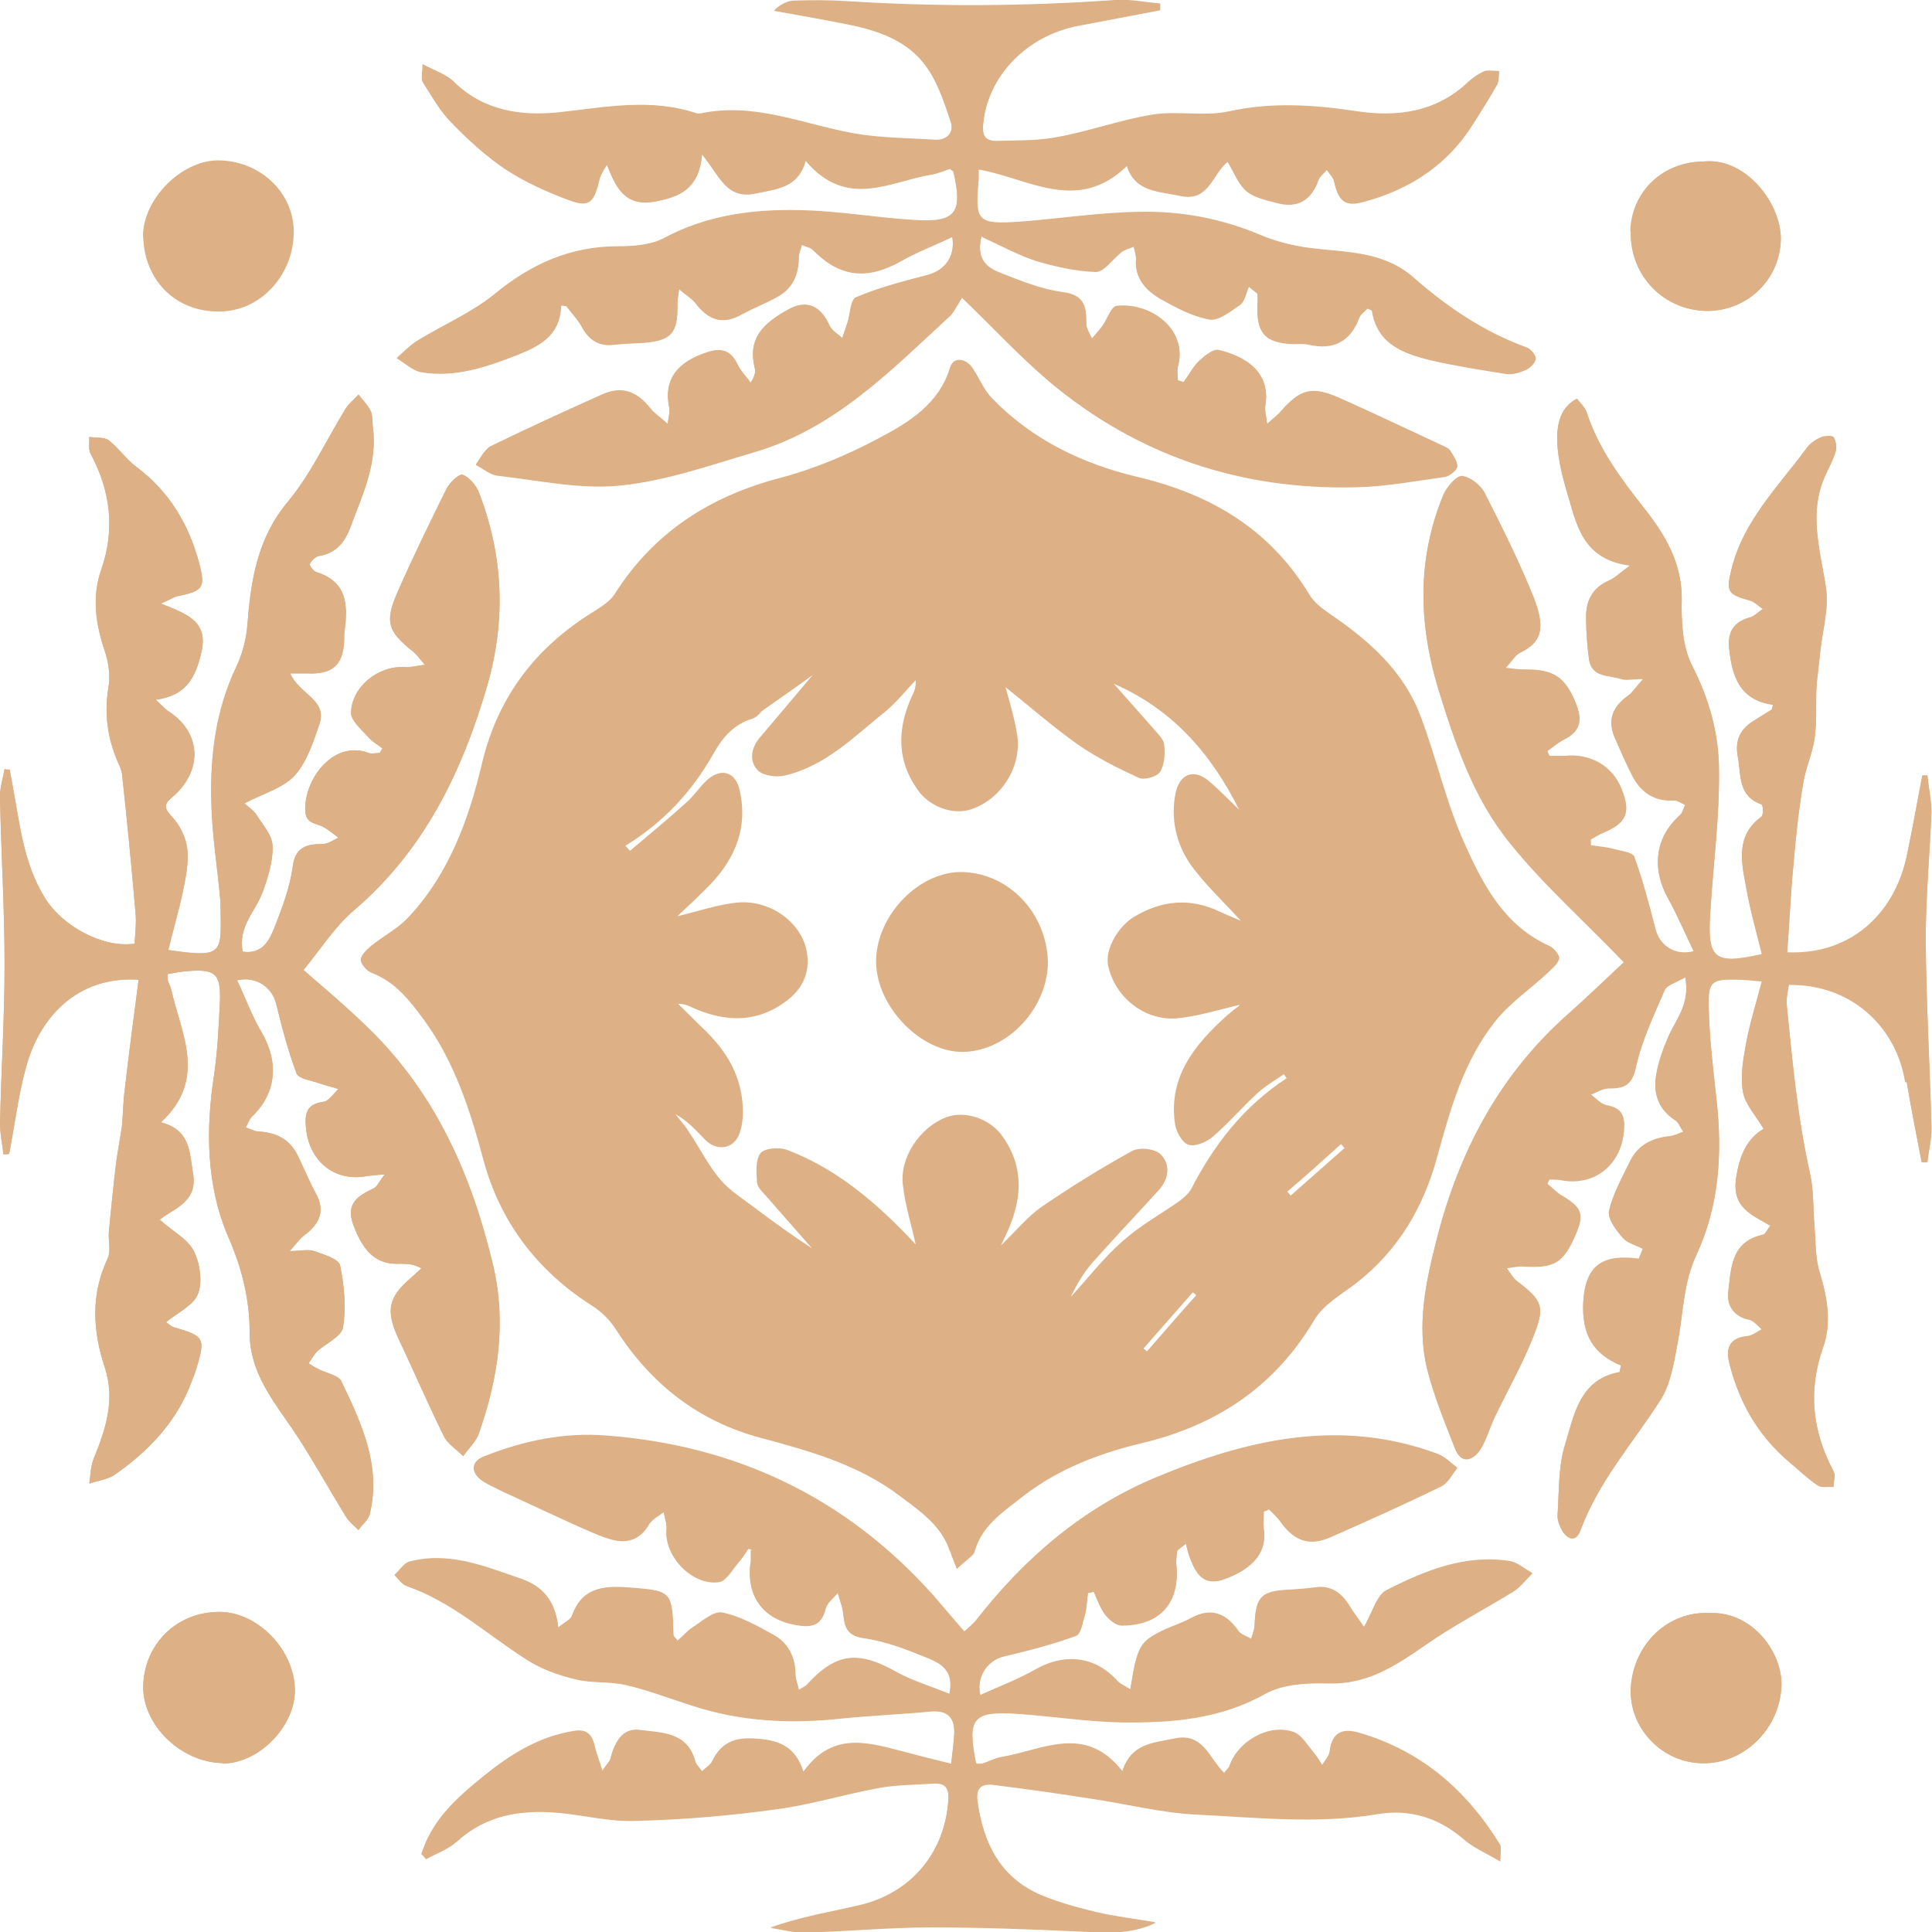 <svg xmlns="http://www.w3.org/2000/svg" width="38" height="38" viewBox="0 0 38 38" fill="none"><g clip-path="url(#clip0_344_3631)"><path d="M37.505 21.286C37.595 21.816 37.696 22.334 37.797 22.852H37.91C37.932 22.627 38 22.379 37.989 22.142C37.955 20.926 37.887 19.709 37.876 18.493C37.876 17.648 37.955 16.804 37.989 15.97C37.989 15.734 37.932 15.486 37.91 15.249C37.876 15.249 37.842 15.249 37.809 15.249C37.707 15.779 37.617 16.297 37.505 16.826C37.279 17.919 36.446 18.786 35.151 18.73C35.196 18.155 35.218 17.581 35.275 17.006C35.319 16.477 35.376 15.937 35.466 15.407C35.511 15.103 35.646 14.822 35.691 14.518C35.736 14.202 35.714 13.887 35.725 13.571C35.736 13.312 35.781 13.053 35.804 12.794C35.849 12.378 35.973 11.961 35.916 11.567C35.804 10.812 35.556 10.069 35.916 9.314C35.984 9.168 36.063 9.021 36.108 8.864C36.13 8.785 36.108 8.661 36.063 8.593C36.029 8.56 35.894 8.571 35.826 8.593C35.725 8.638 35.612 8.706 35.545 8.796C34.993 9.551 34.295 10.226 34.058 11.184C33.946 11.634 33.979 11.679 34.419 11.803C34.509 11.826 34.587 11.916 34.678 11.972C34.587 12.028 34.509 12.118 34.419 12.141C34.081 12.231 33.968 12.456 34.013 12.772C34.069 13.29 34.216 13.763 34.869 13.853C34.869 13.887 34.858 13.921 34.846 13.954C34.734 14.022 34.633 14.089 34.52 14.157C34.238 14.326 34.114 14.54 34.182 14.889C34.25 15.261 34.182 15.644 34.644 15.813C34.678 15.813 34.689 16.027 34.644 16.06C34.137 16.432 34.25 16.939 34.34 17.423C34.419 17.874 34.542 18.313 34.655 18.764C33.709 18.977 33.574 18.865 33.641 17.907C33.698 16.984 33.822 16.072 33.81 15.148C33.81 14.439 33.619 13.74 33.281 13.087C33.09 12.704 33.067 12.22 33.078 11.769C33.078 11.06 32.752 10.519 32.346 10.001C31.884 9.416 31.445 8.83 31.209 8.109C31.175 8.008 31.085 7.929 31.017 7.839C30.578 8.064 30.51 8.627 30.814 9.652C31.006 10.271 31.096 10.992 32.065 11.116C31.851 11.274 31.749 11.375 31.637 11.42C31.31 11.567 31.186 11.826 31.197 12.164C31.197 12.434 31.22 12.704 31.254 12.963C31.31 13.324 31.648 13.267 31.884 13.346C31.986 13.38 32.098 13.346 32.324 13.346C32.177 13.504 32.121 13.605 32.031 13.673C31.715 13.898 31.603 14.157 31.772 14.529C31.884 14.777 31.986 15.024 32.11 15.261C32.279 15.576 32.538 15.756 32.921 15.734C32.999 15.734 33.067 15.79 33.146 15.824C33.112 15.892 33.09 15.993 33.033 16.038C32.549 16.477 32.481 17.085 32.819 17.682C32.999 18.009 33.146 18.358 33.315 18.707C32.932 18.808 32.639 18.583 32.56 18.268C32.436 17.784 32.312 17.311 32.144 16.849C32.11 16.759 31.873 16.736 31.715 16.691C31.58 16.657 31.434 16.646 31.288 16.624C31.288 16.578 31.288 16.545 31.288 16.5C31.378 16.455 31.456 16.398 31.547 16.364C31.997 16.173 32.076 15.97 31.896 15.52C31.715 15.058 31.276 14.81 30.769 14.867C30.679 14.867 30.578 14.867 30.477 14.867C30.465 14.833 30.443 14.799 30.432 14.765C30.544 14.686 30.645 14.596 30.758 14.54C31.051 14.394 31.13 14.202 31.017 13.887C30.803 13.324 30.578 13.155 29.959 13.166C29.868 13.166 29.79 13.155 29.609 13.132C29.744 12.997 29.801 12.873 29.902 12.828C30.353 12.614 30.387 12.31 30.161 11.736C29.88 11.037 29.542 10.362 29.204 9.697C29.125 9.539 28.922 9.382 28.753 9.359C28.641 9.359 28.461 9.573 28.393 9.72C27.875 10.97 27.898 12.22 28.28 13.515C28.618 14.608 28.979 15.7 29.711 16.59C30.375 17.412 31.175 18.122 31.941 18.921C31.603 19.236 31.22 19.608 30.826 19.957C29.485 21.151 28.697 22.649 28.258 24.372C28.044 25.206 27.864 26.05 28.066 26.906C28.202 27.447 28.416 27.965 28.618 28.483C28.742 28.798 28.967 28.72 29.114 28.506C29.238 28.314 29.294 28.089 29.395 27.875C29.643 27.357 29.925 26.861 30.139 26.332C30.398 25.69 30.353 25.589 29.823 25.183C29.767 25.138 29.722 25.059 29.632 24.935C29.79 24.913 29.88 24.89 29.981 24.902C30.567 24.935 30.747 24.834 30.983 24.293C31.164 23.877 31.119 23.753 30.724 23.516C30.623 23.46 30.533 23.359 30.432 23.28L30.477 23.19C30.567 23.19 30.668 23.19 30.758 23.212C31.4 23.302 31.896 22.874 31.941 22.221C31.963 21.939 31.896 21.793 31.603 21.737C31.49 21.714 31.389 21.602 31.288 21.523C31.4 21.478 31.524 21.399 31.637 21.399C31.93 21.399 32.098 21.354 32.177 20.982C32.29 20.464 32.526 19.969 32.74 19.473C32.785 19.36 32.977 19.315 33.146 19.214C33.247 19.732 32.977 20.025 32.819 20.374C32.718 20.61 32.628 20.847 32.583 21.095C32.504 21.478 32.605 21.804 32.954 22.03C33.022 22.075 33.056 22.187 33.112 22.255C33.022 22.289 32.932 22.334 32.842 22.345C32.504 22.379 32.222 22.514 32.065 22.829C31.907 23.156 31.727 23.471 31.648 23.809C31.614 23.967 31.794 24.192 31.918 24.338C32.008 24.44 32.177 24.485 32.312 24.552C32.29 24.62 32.256 24.688 32.234 24.755C31.547 24.665 31.186 24.857 31.141 25.6C31.107 26.253 31.344 26.625 31.884 26.85C31.862 26.929 31.862 26.974 31.851 26.985C31.062 27.132 30.961 27.83 30.781 28.416C30.645 28.855 30.668 29.339 30.634 29.812C30.634 29.902 30.679 30.015 30.724 30.094C30.837 30.285 31.006 30.319 31.085 30.094C31.445 29.125 32.121 28.37 32.662 27.526C32.876 27.188 32.932 26.737 33.011 26.332C33.112 25.769 33.112 25.217 33.371 24.665C33.81 23.719 33.878 22.694 33.765 21.658C33.698 21.038 33.619 20.408 33.608 19.788C33.596 19.293 33.664 19.248 34.171 19.259C34.328 19.259 34.475 19.282 34.655 19.293C34.542 19.721 34.419 20.115 34.34 20.532C34.283 20.847 34.227 21.174 34.283 21.478C34.328 21.714 34.531 21.928 34.689 22.199C34.362 22.39 34.216 22.717 34.148 23.156C34.058 23.741 34.441 23.877 34.824 24.102C34.756 24.181 34.723 24.271 34.678 24.282C34.036 24.417 34.047 24.958 33.99 25.431C33.968 25.679 34.114 25.893 34.407 25.949C34.497 25.971 34.576 26.073 34.655 26.14C34.565 26.186 34.475 26.264 34.373 26.276C34.036 26.309 33.934 26.49 34.013 26.805C34.205 27.571 34.576 28.224 35.184 28.742C35.376 28.9 35.545 29.069 35.748 29.204C35.826 29.26 35.95 29.226 36.063 29.238C36.063 29.136 36.108 29.012 36.063 28.934C35.646 28.145 35.556 27.346 35.86 26.49C36.029 26.017 35.939 25.51 35.793 25.026C35.703 24.744 35.714 24.44 35.691 24.136C35.657 23.787 35.68 23.426 35.601 23.077C35.353 21.973 35.252 20.847 35.139 19.721C35.139 19.608 35.162 19.495 35.184 19.36C36.378 19.36 37.291 20.16 37.471 21.286H37.505ZM5.992 24.293C6.285 24.068 6.408 23.82 6.206 23.46C6.071 23.212 5.969 22.953 5.845 22.705C5.688 22.401 5.429 22.277 5.091 22.255C5.001 22.255 4.922 22.199 4.832 22.176C4.877 22.108 4.899 22.018 4.956 21.962C5.429 21.512 5.496 20.903 5.147 20.306C4.956 19.991 4.832 19.631 4.663 19.282C5.046 19.191 5.35 19.428 5.429 19.732C5.541 20.194 5.665 20.667 5.834 21.117C5.879 21.219 6.127 21.253 6.285 21.309C6.408 21.354 6.532 21.376 6.656 21.421C6.566 21.5 6.476 21.647 6.375 21.669C5.98 21.714 5.992 21.962 6.026 22.255C6.116 22.874 6.611 23.246 7.208 23.133C7.287 23.122 7.377 23.111 7.568 23.1C7.456 23.235 7.422 23.336 7.355 23.37C7.05 23.516 6.791 23.663 6.949 24.091C7.152 24.631 7.4 24.879 7.873 24.857C7.996 24.857 8.132 24.857 8.289 24.947C8.21 25.014 8.132 25.093 8.053 25.161C7.636 25.521 7.591 25.791 7.828 26.309C8.132 26.951 8.413 27.605 8.729 28.247C8.807 28.404 8.976 28.506 9.111 28.641C9.213 28.494 9.359 28.359 9.416 28.201C9.798 27.12 9.967 26.017 9.697 24.879C9.28 23.122 8.571 21.512 7.253 20.228C6.803 19.788 6.33 19.394 5.969 19.079C6.296 18.685 6.577 18.234 6.96 17.907C8.346 16.725 9.089 15.182 9.585 13.481C9.956 12.186 9.9 10.925 9.416 9.675C9.359 9.539 9.224 9.382 9.1 9.337C9.033 9.314 8.852 9.483 8.785 9.607C8.447 10.294 8.109 10.981 7.805 11.679C7.568 12.231 7.636 12.423 8.098 12.794C8.177 12.851 8.233 12.929 8.357 13.076C8.165 13.098 8.064 13.132 7.963 13.121C7.445 13.087 6.915 13.504 6.904 14.022C6.904 14.168 7.095 14.337 7.219 14.472C7.298 14.574 7.422 14.641 7.523 14.72C7.501 14.754 7.49 14.777 7.467 14.81C7.4 14.81 7.309 14.833 7.253 14.81C6.566 14.551 5.992 15.306 6.003 15.925C6.003 16.218 6.228 16.184 6.375 16.274C6.476 16.331 6.566 16.41 6.656 16.477C6.555 16.522 6.454 16.601 6.341 16.601C6.014 16.601 5.8 16.669 5.755 17.063C5.699 17.457 5.552 17.851 5.406 18.223C5.305 18.482 5.17 18.775 4.775 18.718C4.674 18.223 5.034 17.919 5.17 17.536C5.271 17.254 5.372 16.939 5.361 16.646C5.361 16.432 5.17 16.229 5.046 16.027C4.978 15.925 4.877 15.869 4.809 15.801C5.17 15.61 5.552 15.509 5.789 15.261C6.037 14.991 6.161 14.596 6.285 14.236C6.442 13.763 5.879 13.65 5.71 13.245C5.868 13.245 5.958 13.245 6.048 13.245C6.532 13.267 6.746 13.087 6.769 12.614C6.769 12.535 6.769 12.456 6.78 12.389C6.848 11.882 6.814 11.431 6.217 11.251C6.161 11.229 6.082 11.116 6.093 11.094C6.127 11.026 6.206 10.947 6.273 10.936C6.622 10.88 6.791 10.654 6.904 10.339C7.141 9.708 7.433 9.089 7.332 8.379C7.321 8.278 7.332 8.165 7.287 8.075C7.231 7.963 7.129 7.861 7.05 7.76C6.972 7.85 6.87 7.929 6.803 8.03C6.42 8.65 6.116 9.325 5.654 9.877C5.057 10.598 4.933 11.42 4.865 12.299C4.843 12.58 4.764 12.873 4.64 13.132C4.246 13.966 4.133 14.855 4.156 15.756C4.167 16.421 4.28 17.074 4.336 17.739C4.336 17.75 4.336 17.761 4.336 17.772C4.347 18.741 4.437 18.854 3.311 18.685C3.401 18.302 3.514 17.93 3.593 17.558C3.649 17.277 3.717 16.973 3.683 16.691C3.66 16.477 3.536 16.229 3.39 16.072C3.232 15.903 3.21 15.824 3.39 15.678C3.998 15.159 3.964 14.405 3.311 13.988C3.255 13.954 3.199 13.887 3.063 13.763C3.672 13.684 3.852 13.312 3.964 12.817C4.1 12.209 3.66 12.073 3.165 11.871C3.356 11.792 3.424 11.736 3.503 11.724C3.998 11.623 4.043 11.555 3.919 11.082C3.717 10.316 3.334 9.675 2.692 9.19C2.489 9.044 2.343 8.819 2.14 8.661C2.05 8.593 1.892 8.616 1.757 8.593C1.757 8.717 1.734 8.852 1.791 8.942C2.174 9.663 2.264 10.418 1.994 11.195C1.802 11.736 1.881 12.276 2.061 12.806C2.14 13.031 2.174 13.312 2.129 13.549C2.05 14.044 2.117 14.518 2.309 14.968C2.343 15.047 2.388 15.137 2.399 15.216C2.5 16.139 2.59 17.074 2.669 17.998C2.681 18.189 2.658 18.381 2.647 18.561C2.016 18.651 1.228 18.212 0.89 17.671C0.439 16.95 0.383 16.128 0.225 15.328C0.214 15.261 0.203 15.204 0.191 15.137C0.158 15.137 0.124 15.137 0.09 15.126C0.056 15.317 -0.011 15.52 3.05535e-05 15.711C0.023 16.793 0.09 17.885 0.09 18.966C0.09 20.014 0.023 21.061 3.05535e-05 22.097C3.05535e-05 22.3 0.045 22.503 0.068 22.705C0.101 22.705 0.146 22.705 0.18 22.694C0.293 22.12 0.36 21.534 0.518 20.971C0.777 20.025 1.509 19.191 2.726 19.27C2.635 19.991 2.534 20.712 2.455 21.421C2.421 21.658 2.421 21.906 2.399 22.142C2.365 22.379 2.32 22.615 2.286 22.852C2.23 23.314 2.185 23.775 2.14 24.237C2.129 24.406 2.185 24.609 2.117 24.755C1.78 25.465 1.825 26.186 2.061 26.895C2.275 27.548 2.072 28.123 1.836 28.708C1.78 28.855 1.78 29.024 1.757 29.181C1.915 29.125 2.095 29.102 2.23 29.024C2.917 28.551 3.48 27.965 3.773 27.165C3.807 27.087 3.841 26.996 3.863 26.918C4.043 26.321 4.021 26.276 3.424 26.107C3.368 26.095 3.322 26.039 3.266 26.005C3.503 25.814 3.818 25.667 3.897 25.442C3.987 25.206 3.931 24.834 3.807 24.598C3.683 24.361 3.39 24.215 3.142 23.989C3.424 23.764 3.897 23.64 3.796 23.077C3.728 22.649 3.739 22.221 3.165 22.075C4.088 21.219 3.559 20.329 3.368 19.462C3.356 19.405 3.322 19.349 3.3 19.282C3.3 19.259 3.3 19.236 3.3 19.158C3.424 19.135 3.559 19.113 3.683 19.101C4.235 19.056 4.347 19.146 4.325 19.709C4.302 20.183 4.28 20.656 4.212 21.129C4.043 22.221 4.055 23.325 4.494 24.338C4.764 24.958 4.911 25.566 4.911 26.219C4.911 26.996 5.372 27.548 5.778 28.145C6.138 28.686 6.454 29.26 6.791 29.812C6.859 29.925 6.96 30.003 7.05 30.094C7.129 29.981 7.253 29.891 7.276 29.767C7.501 28.821 7.107 27.988 6.713 27.165C6.656 27.053 6.431 27.008 6.285 26.94C6.217 26.906 6.138 26.861 6.071 26.816C6.127 26.737 6.172 26.647 6.24 26.58C6.408 26.422 6.724 26.287 6.746 26.107C6.814 25.712 6.769 25.285 6.69 24.89C6.667 24.766 6.375 24.676 6.183 24.609C6.059 24.564 5.902 24.609 5.643 24.609C5.8 24.429 5.879 24.316 5.98 24.237L5.992 24.293ZM20.385 5.124C20.768 5.237 21.162 5.327 21.557 5.338C21.714 5.338 21.883 5.091 22.052 4.956C22.12 4.899 22.221 4.877 22.3 4.843C22.311 4.922 22.345 5.001 22.345 5.079C22.311 5.474 22.548 5.71 22.841 5.879C23.145 6.048 23.46 6.217 23.787 6.273C23.967 6.307 24.203 6.116 24.384 5.992C24.485 5.924 24.507 5.755 24.564 5.631C24.62 5.676 24.676 5.721 24.733 5.766C24.733 5.834 24.744 5.902 24.733 5.98C24.71 6.544 24.879 6.735 25.431 6.758C25.532 6.758 25.645 6.746 25.735 6.769C26.231 6.881 26.557 6.712 26.737 6.239C26.76 6.172 26.85 6.116 26.895 6.059C26.94 6.082 26.985 6.093 26.985 6.104C27.087 6.758 27.593 6.938 28.123 7.073C28.618 7.186 29.114 7.264 29.609 7.343C29.744 7.366 29.891 7.321 30.015 7.264C30.094 7.231 30.195 7.129 30.206 7.05C30.206 6.983 30.116 6.87 30.037 6.836C29.193 6.532 28.461 6.037 27.796 5.451C27.199 4.933 26.478 4.967 25.769 4.877C25.42 4.832 25.071 4.742 24.755 4.606C24.001 4.291 23.201 4.145 22.39 4.167C21.613 4.178 20.836 4.302 20.059 4.359C19.225 4.415 19.169 4.359 19.248 3.525C19.248 3.469 19.248 3.401 19.248 3.322C20.228 3.491 21.185 4.201 22.165 3.255C22.323 3.762 22.773 3.75 23.201 3.841C23.787 3.976 23.843 3.401 24.147 3.176C24.282 3.401 24.361 3.627 24.53 3.762C24.688 3.886 24.924 3.931 25.127 3.987C25.521 4.088 25.791 3.931 25.927 3.548C25.949 3.469 26.039 3.401 26.096 3.334C26.152 3.413 26.231 3.491 26.242 3.57C26.332 3.964 26.467 4.066 26.85 3.953C27.751 3.705 28.483 3.221 28.979 2.421C29.136 2.174 29.294 1.926 29.441 1.667C29.485 1.588 29.474 1.487 29.485 1.397C29.395 1.397 29.283 1.374 29.204 1.397C29.091 1.442 28.979 1.52 28.889 1.599C28.258 2.207 27.481 2.309 26.67 2.185C25.836 2.061 25.026 2.005 24.192 2.185C23.708 2.298 23.167 2.174 22.672 2.253C22.041 2.354 21.433 2.579 20.813 2.692C20.419 2.771 20.002 2.759 19.597 2.771C19.36 2.771 19.315 2.647 19.338 2.421C19.428 1.487 20.194 0.687 21.219 0.496C21.748 0.394 22.289 0.293 22.818 0.191V0.068C22.525 0.045 22.221 -0.023 21.928 -1.35786e-05C20.171 0.124 18.426 0.135 16.669 0.023C16.32 -1.35791e-05 15.982 -1.35781e-05 15.633 0.011C15.497 0.011 15.351 0.079 15.227 0.203C15.734 0.293 16.241 0.383 16.747 0.484C17.322 0.608 17.874 0.811 18.223 1.306C18.448 1.622 18.572 2.005 18.696 2.376C18.775 2.59 18.64 2.759 18.392 2.748C17.863 2.714 17.322 2.714 16.804 2.624C15.802 2.444 14.833 2.005 13.785 2.23C13.763 2.23 13.729 2.23 13.707 2.23C12.806 1.926 11.916 2.106 11.004 2.207C10.26 2.286 9.517 2.185 8.931 1.611C8.785 1.464 8.571 1.397 8.312 1.261C8.312 1.43 8.278 1.543 8.312 1.599C8.492 1.881 8.65 2.174 8.886 2.41C9.213 2.748 9.562 3.063 9.945 3.322C10.328 3.57 10.745 3.762 11.172 3.919C11.578 4.077 11.679 3.987 11.781 3.559C11.803 3.458 11.848 3.368 11.938 3.232C12.119 3.705 12.31 4.066 12.896 3.953C13.369 3.863 13.752 3.705 13.808 3.03C14.157 3.446 14.281 3.919 14.867 3.795C15.295 3.705 15.7 3.683 15.847 3.154C16.657 4.111 17.502 3.559 18.324 3.424C18.459 3.401 18.583 3.345 18.685 3.311C18.73 3.356 18.752 3.356 18.752 3.368C18.944 4.19 18.797 4.381 17.975 4.325C17.221 4.28 16.477 4.145 15.723 4.133C14.799 4.111 13.887 4.235 13.053 4.685C12.794 4.82 12.457 4.843 12.164 4.843C11.218 4.843 10.441 5.192 9.72 5.789C9.258 6.161 8.695 6.397 8.188 6.712C8.053 6.803 7.929 6.926 7.805 7.039C7.963 7.129 8.109 7.276 8.278 7.309C8.931 7.422 9.539 7.219 10.148 6.983C10.598 6.803 11.015 6.611 11.037 6.003C11.071 6.003 11.105 6.003 11.139 6.014C11.24 6.149 11.364 6.273 11.443 6.42C11.589 6.69 11.792 6.814 12.107 6.769C12.287 6.746 12.468 6.746 12.648 6.735C13.211 6.69 13.335 6.544 13.324 5.969C13.324 5.902 13.335 5.834 13.357 5.676C13.493 5.8 13.605 5.857 13.673 5.947C13.921 6.273 14.202 6.397 14.596 6.172C14.822 6.048 15.058 5.958 15.283 5.834C15.599 5.665 15.711 5.384 15.711 5.046C15.711 4.967 15.756 4.888 15.768 4.809C15.847 4.843 15.937 4.854 15.993 4.91C16.511 5.44 17.052 5.507 17.727 5.124C18.043 4.944 18.381 4.82 18.73 4.651C18.797 5.057 18.572 5.316 18.245 5.406C17.772 5.53 17.288 5.654 16.838 5.845C16.725 5.89 16.725 6.172 16.669 6.341C16.635 6.442 16.601 6.544 16.567 6.645C16.477 6.566 16.365 6.498 16.32 6.408C16.151 6.025 15.88 5.879 15.509 6.082C14.979 6.375 14.709 6.667 14.844 7.231C14.867 7.309 14.844 7.4 14.765 7.523C14.675 7.4 14.563 7.287 14.506 7.163C14.371 6.881 14.18 6.836 13.909 6.926C13.324 7.118 13.042 7.456 13.166 8.03C13.177 8.098 13.155 8.165 13.132 8.334C12.986 8.199 12.873 8.132 12.794 8.03C12.524 7.692 12.231 7.58 11.837 7.76C11.105 8.087 10.373 8.424 9.652 8.774C9.528 8.841 9.449 9.01 9.359 9.134C9.506 9.213 9.652 9.337 9.798 9.348C10.598 9.438 11.409 9.618 12.197 9.539C13.098 9.449 13.988 9.134 14.867 8.875C16.421 8.413 17.525 7.276 18.662 6.228C18.73 6.172 18.775 6.093 18.82 6.014C18.865 5.947 18.899 5.879 18.921 5.845C19.529 6.431 20.059 7.005 20.644 7.501C22.379 8.954 24.406 9.63 26.67 9.573C27.256 9.562 27.841 9.449 28.416 9.37C28.506 9.359 28.652 9.247 28.663 9.168C28.663 9.066 28.584 8.954 28.517 8.852C28.483 8.807 28.416 8.785 28.348 8.751C27.695 8.447 27.03 8.132 26.377 7.839C25.803 7.58 25.577 7.647 25.183 8.098C25.127 8.165 25.059 8.21 24.924 8.334C24.902 8.154 24.868 8.053 24.89 7.951C24.992 7.276 24.44 6.994 23.967 6.881C23.854 6.859 23.685 7.005 23.573 7.107C23.46 7.219 23.381 7.377 23.28 7.512C23.246 7.501 23.212 7.49 23.167 7.478C23.167 7.388 23.145 7.287 23.167 7.208C23.37 6.487 22.649 5.947 21.973 6.014C21.861 6.014 21.782 6.262 21.692 6.397C21.624 6.487 21.545 6.577 21.478 6.656C21.433 6.555 21.354 6.442 21.365 6.341C21.365 6.014 21.32 5.8 20.903 5.744C20.475 5.688 20.07 5.519 19.665 5.361C19.417 5.26 19.192 5.102 19.304 4.64C19.676 4.809 20.002 4.989 20.352 5.102L20.385 5.124ZM14.765 30.713C14.664 31.411 15.036 31.873 15.723 31.963C16.027 32.008 16.173 31.907 16.241 31.625C16.274 31.513 16.398 31.423 16.477 31.321C16.511 31.445 16.556 31.558 16.579 31.682C16.612 31.941 16.612 32.155 16.984 32.211C17.412 32.267 17.84 32.436 18.257 32.605C18.493 32.707 18.775 32.842 18.673 33.315C18.291 33.157 17.941 33.056 17.637 32.887C16.883 32.459 16.443 32.504 15.869 33.135C15.847 33.157 15.813 33.18 15.711 33.236C15.689 33.112 15.644 33.022 15.644 32.921C15.644 32.583 15.497 32.312 15.216 32.155C14.889 31.974 14.551 31.783 14.202 31.715C14.033 31.682 13.797 31.896 13.605 32.02C13.504 32.087 13.425 32.188 13.324 32.267C13.267 32.188 13.245 32.177 13.245 32.155C13.222 31.276 13.211 31.288 12.333 31.22C11.837 31.186 11.443 31.242 11.251 31.772C11.229 31.851 11.116 31.896 10.981 32.008C10.925 31.49 10.677 31.197 10.249 31.051C9.528 30.803 8.83 30.51 8.053 30.713C7.94 30.747 7.861 30.882 7.76 30.972C7.839 31.051 7.906 31.152 7.996 31.186C8.886 31.49 9.573 32.132 10.35 32.628C10.643 32.819 10.992 32.943 11.33 33.022C11.646 33.101 11.995 33.056 12.321 33.135C12.761 33.236 13.188 33.405 13.617 33.54C14.585 33.855 15.576 33.9 16.579 33.788C17.153 33.731 17.727 33.709 18.302 33.653C18.696 33.619 18.797 33.833 18.764 34.171C18.752 34.328 18.73 34.497 18.707 34.689C18.335 34.599 17.986 34.509 17.648 34.419C16.995 34.249 16.342 34.092 15.802 34.846C15.633 34.306 15.261 34.216 14.822 34.193C14.439 34.171 14.18 34.283 14.011 34.633C13.977 34.711 13.876 34.768 13.808 34.835C13.763 34.768 13.695 34.711 13.673 34.633C13.515 34.058 13.008 34.081 12.58 34.024C12.231 33.979 12.085 34.283 12.006 34.587C11.995 34.644 11.938 34.689 11.848 34.824C11.781 34.61 11.724 34.464 11.691 34.317C11.634 34.092 11.522 34.002 11.274 34.047C10.587 34.159 10.035 34.509 9.506 34.937C9.089 35.274 8.672 35.635 8.424 36.13C8.368 36.232 8.334 36.344 8.289 36.457C8.323 36.491 8.357 36.525 8.379 36.558C8.582 36.446 8.807 36.367 8.976 36.221C9.551 35.691 10.238 35.578 10.981 35.646C11.488 35.691 12.006 35.826 12.513 35.804C13.425 35.781 14.349 35.702 15.25 35.578C15.948 35.488 16.624 35.274 17.322 35.151C17.66 35.094 18.009 35.094 18.347 35.072C18.617 35.049 18.673 35.184 18.651 35.432C18.572 36.446 17.919 37.234 16.905 37.471C16.331 37.606 15.756 37.696 15.159 37.91C15.396 37.944 15.621 38.011 15.858 38C16.68 37.977 17.491 37.899 18.313 37.899C19.27 37.899 20.228 37.932 21.185 37.977C21.703 38 22.221 38.056 22.728 37.809C22.334 37.741 21.94 37.696 21.557 37.606C21.185 37.516 20.813 37.414 20.464 37.268C19.665 36.919 19.338 36.243 19.225 35.421C19.192 35.184 19.282 35.072 19.518 35.094C20.16 35.173 20.802 35.263 21.444 35.364C22.142 35.466 22.829 35.646 23.528 35.68C24.721 35.736 25.915 35.871 27.109 35.669C27.717 35.567 28.292 35.736 28.787 36.164C28.979 36.333 29.227 36.434 29.508 36.603C29.508 36.434 29.531 36.344 29.508 36.288C28.855 35.218 27.965 34.441 26.737 34.081C26.388 33.979 26.197 34.081 26.152 34.452C26.14 34.542 26.05 34.633 26.005 34.711C25.949 34.621 25.893 34.531 25.825 34.452C25.712 34.317 25.6 34.126 25.453 34.069C24.969 33.889 24.35 34.238 24.181 34.734C24.17 34.768 24.136 34.79 24.079 34.869C23.787 34.599 23.674 34.069 23.1 34.193C22.683 34.283 22.255 34.283 22.075 34.835C21.343 33.9 20.509 34.419 19.71 34.554C19.574 34.576 19.451 34.644 19.315 34.689C19.282 34.689 19.236 34.689 19.214 34.689C19.203 34.678 19.192 34.666 19.192 34.655C19.023 33.788 19.135 33.641 20.002 33.698C20.689 33.743 21.376 33.855 22.064 33.867C23.032 33.878 23.989 33.81 24.89 33.303C25.239 33.112 25.712 33.09 26.129 33.101C26.884 33.123 27.436 32.763 28.021 32.357C28.584 31.963 29.193 31.648 29.778 31.288C29.913 31.197 30.015 31.062 30.139 30.938C29.992 30.86 29.846 30.724 29.688 30.702C28.81 30.567 28.021 30.893 27.267 31.276C27.075 31.378 26.997 31.704 26.828 31.997C26.715 31.828 26.613 31.704 26.535 31.569C26.377 31.321 26.174 31.175 25.87 31.22C25.701 31.242 25.544 31.254 25.375 31.265C24.8 31.288 24.699 31.4 24.676 31.963C24.676 32.053 24.631 32.143 24.609 32.233C24.519 32.177 24.395 32.143 24.35 32.065C24.113 31.727 23.82 31.614 23.438 31.817C23.257 31.918 23.066 31.974 22.874 32.065C22.413 32.29 22.367 32.38 22.232 33.225C22.142 33.168 22.041 33.123 21.985 33.067C21.545 32.571 20.937 32.504 20.352 32.842C20.014 33.033 19.653 33.168 19.282 33.337C19.192 32.966 19.439 32.639 19.743 32.571C20.216 32.459 20.701 32.335 21.162 32.166C21.264 32.132 21.298 31.884 21.343 31.738C21.376 31.603 21.376 31.468 21.399 31.321C21.433 31.321 21.478 31.31 21.512 31.299C21.579 31.445 21.636 31.614 21.737 31.749C21.816 31.851 21.951 31.963 22.064 31.963C22.829 31.963 23.224 31.502 23.133 30.736C23.133 30.657 23.145 30.567 23.156 30.488C23.212 30.443 23.268 30.398 23.325 30.353C23.347 30.443 23.37 30.544 23.404 30.634C23.528 30.961 23.685 31.209 24.113 31.04C24.654 30.837 24.924 30.51 24.857 30.071C24.845 29.959 24.857 29.846 24.857 29.722C24.89 29.711 24.924 29.7 24.958 29.677C25.037 29.756 25.127 29.835 25.195 29.936C25.465 30.308 25.769 30.409 26.186 30.218C26.906 29.902 27.627 29.576 28.348 29.226C28.483 29.159 28.562 28.99 28.663 28.866C28.539 28.776 28.427 28.652 28.28 28.596C26.377 27.886 24.552 28.303 22.762 29.046C21.298 29.654 20.149 30.645 19.192 31.873C19.135 31.941 19.068 31.997 18.966 32.087C18.752 31.839 18.549 31.603 18.347 31.366C16.635 29.452 14.473 28.427 11.927 28.235C11.105 28.168 10.294 28.337 9.528 28.641C9.292 28.731 9.247 28.911 9.438 29.08C9.562 29.181 9.72 29.238 9.866 29.317C10.35 29.542 10.835 29.767 11.33 29.992C11.567 30.094 11.792 30.206 12.04 30.274C12.333 30.353 12.592 30.274 12.761 29.981C12.817 29.88 12.952 29.812 13.053 29.733C13.076 29.846 13.121 29.97 13.11 30.082C13.065 30.612 13.628 31.186 14.146 31.107C14.281 31.085 14.394 30.882 14.506 30.747C14.585 30.657 14.653 30.555 14.72 30.454C14.754 30.454 14.777 30.477 14.81 30.488C14.81 30.567 14.81 30.645 14.81 30.724L14.765 30.713ZM32.076 33.191C32.031 33.945 32.639 34.633 33.416 34.678C34.25 34.734 34.993 34.047 35.038 33.18C35.072 32.515 34.475 31.693 33.63 31.727C32.819 31.682 32.132 32.324 32.076 33.191ZM32.076 4.55C32.053 5.417 32.718 6.104 33.574 6.116C34.373 6.116 35.015 5.496 35.027 4.696C35.027 3.998 34.34 3.097 33.517 3.176C32.707 3.176 32.087 3.762 32.065 4.55H32.076ZM5.8 33.236C5.789 32.447 5.068 31.704 4.314 31.704C3.469 31.704 2.827 32.346 2.816 33.18C2.816 33.945 3.57 34.666 4.381 34.678C5.091 34.678 5.812 33.945 5.8 33.225V33.236ZM2.827 4.663C2.849 5.53 3.469 6.138 4.314 6.127C5.125 6.127 5.778 5.406 5.778 4.561C5.778 3.784 5.113 3.165 4.291 3.165C3.559 3.165 2.804 3.942 2.816 4.663H2.827Z" fill="#DDB185"></path><path d="M18.685 30.522C18.527 30.015 18.11 29.733 17.705 29.429C16.894 28.81 15.925 28.539 14.957 28.28C13.74 27.954 12.817 27.233 12.13 26.174C12.006 25.972 11.826 25.791 11.623 25.668C10.553 24.98 9.832 24.023 9.506 22.807C9.247 21.838 8.943 20.892 8.346 20.07C8.064 19.687 7.782 19.315 7.309 19.135C7.219 19.101 7.095 18.966 7.095 18.876C7.095 18.786 7.219 18.673 7.309 18.595C7.557 18.403 7.85 18.245 8.053 18.02C8.841 17.164 9.224 16.105 9.483 15.002C9.798 13.695 10.542 12.727 11.679 12.028C11.837 11.927 12.017 11.815 12.107 11.657C12.873 10.463 13.966 9.765 15.328 9.404C16.015 9.224 16.68 8.943 17.311 8.605C17.885 8.301 18.471 7.94 18.685 7.231C18.752 7.005 19.011 7.039 19.146 7.264C19.27 7.456 19.36 7.681 19.518 7.839C20.306 8.65 21.286 9.123 22.379 9.382C23.809 9.72 24.98 10.407 25.758 11.702C25.848 11.848 25.994 11.961 26.14 12.062C26.918 12.592 27.605 13.188 27.942 14.089C28.258 14.923 28.449 15.813 28.821 16.624C29.181 17.423 29.598 18.212 30.477 18.606C30.567 18.651 30.679 18.786 30.668 18.854C30.645 18.955 30.533 19.045 30.454 19.124C30.105 19.451 29.7 19.721 29.407 20.093C28.787 20.87 28.528 21.816 28.269 22.75C27.999 23.753 27.492 24.609 26.659 25.251C26.377 25.465 26.039 25.656 25.859 25.949C25.082 27.267 23.933 28.033 22.469 28.382C21.624 28.584 20.825 28.889 20.137 29.418C19.755 29.722 19.315 29.992 19.169 30.522C19.146 30.601 19.034 30.657 18.82 30.86C18.764 30.713 18.718 30.612 18.685 30.499V30.522ZM14.991 13.999C14.923 14.044 14.878 14.112 14.799 14.135C14.439 14.247 14.225 14.484 14.033 14.822C13.617 15.565 13.042 16.184 12.299 16.635C12.333 16.669 12.366 16.702 12.389 16.736C12.761 16.421 13.132 16.117 13.493 15.79C13.65 15.655 13.763 15.475 13.909 15.34C14.191 15.092 14.473 15.182 14.551 15.554C14.709 16.263 14.473 16.86 13.988 17.378C13.774 17.603 13.538 17.817 13.324 18.02C13.718 17.93 14.123 17.784 14.529 17.75C15.171 17.705 15.768 18.155 15.869 18.718C15.937 19.101 15.801 19.428 15.497 19.665C14.923 20.115 14.303 20.115 13.65 19.833C13.56 19.788 13.47 19.743 13.335 19.743C13.526 19.924 13.707 20.115 13.898 20.295C14.303 20.701 14.574 21.162 14.608 21.748C14.619 21.928 14.608 22.108 14.551 22.277C14.45 22.593 14.112 22.66 13.876 22.424C13.695 22.244 13.538 22.052 13.29 21.917C13.369 22.03 13.47 22.131 13.538 22.244C13.752 22.559 13.921 22.908 14.168 23.201C14.36 23.426 14.619 23.584 14.855 23.764C15.216 24.034 15.588 24.305 15.97 24.552C15.678 24.215 15.373 23.877 15.081 23.539C15.002 23.449 14.9 23.359 14.889 23.257C14.878 23.066 14.855 22.818 14.957 22.683C15.036 22.581 15.328 22.559 15.475 22.615C16.376 22.953 17.108 23.55 17.772 24.226C17.863 24.316 17.941 24.406 18.009 24.474C17.93 24.102 17.806 23.719 17.761 23.325C17.682 22.773 18.099 22.165 18.617 21.973C18.989 21.838 19.462 22.007 19.698 22.323C20.115 22.886 20.115 23.483 19.867 24.102C19.822 24.215 19.766 24.327 19.687 24.496C19.98 24.215 20.216 23.922 20.498 23.73C21.072 23.336 21.658 22.976 22.266 22.638C22.413 22.559 22.717 22.593 22.829 22.705C23.021 22.897 22.998 23.178 22.796 23.404C22.356 23.888 21.906 24.361 21.478 24.845C21.309 25.037 21.174 25.273 21.061 25.51C21.399 25.138 21.703 24.744 22.075 24.417C22.413 24.113 22.818 23.888 23.19 23.629C23.28 23.561 23.37 23.483 23.426 23.392C23.877 22.514 24.462 21.759 25.307 21.207C25.285 21.185 25.273 21.151 25.251 21.129C25.071 21.253 24.879 21.365 24.721 21.512C24.417 21.793 24.147 22.108 23.843 22.367C23.719 22.469 23.505 22.559 23.37 22.514C23.246 22.469 23.133 22.255 23.111 22.108C22.976 21.185 23.494 20.554 24.113 19.991C24.192 19.924 24.271 19.856 24.35 19.8C24.372 19.788 24.384 19.755 24.372 19.766C23.989 19.856 23.595 19.98 23.19 20.025C22.537 20.104 21.917 19.619 21.793 18.977C21.737 18.685 21.973 18.245 22.289 18.043C22.841 17.705 23.415 17.648 24.012 17.941C24.113 17.986 24.215 18.031 24.406 18.11C24.034 17.705 23.697 17.39 23.426 17.018C23.133 16.601 23.021 16.105 23.122 15.599C23.201 15.227 23.471 15.114 23.764 15.351C23.967 15.52 24.147 15.711 24.372 15.925C23.809 14.799 23.043 13.943 21.906 13.448C22.154 13.729 22.424 14.033 22.683 14.326C22.762 14.427 22.886 14.529 22.897 14.641C22.919 14.822 22.908 15.036 22.818 15.182C22.75 15.283 22.491 15.351 22.39 15.295C21.973 15.103 21.568 14.9 21.196 14.641C20.689 14.281 20.216 13.864 19.777 13.515C19.845 13.763 19.946 14.089 20.002 14.427C20.115 15.047 19.71 15.711 19.113 15.914C18.764 16.038 18.324 15.88 18.088 15.587C17.637 14.991 17.637 14.36 17.93 13.707C17.975 13.617 18.02 13.526 18.009 13.38C17.817 13.583 17.637 13.808 17.423 13.988C16.815 14.472 16.252 15.058 15.452 15.25C15.283 15.295 15.024 15.261 14.912 15.159C14.732 14.979 14.765 14.72 14.945 14.506C15.283 14.112 15.61 13.718 15.982 13.279C15.61 13.549 15.272 13.785 14.934 14.022L14.991 13.999ZM22.48 26.512L22.559 26.58C22.886 26.208 23.201 25.836 23.528 25.476C23.505 25.453 23.483 25.431 23.46 25.42C23.133 25.791 22.818 26.152 22.491 26.523L22.48 26.512ZM25.318 23.438C25.318 23.438 25.363 23.483 25.386 23.516L26.445 22.581L26.377 22.503C26.028 22.818 25.679 23.133 25.318 23.438Z" fill="#DDB185"></path><path d="M35.218 19.372C36.412 19.372 37.324 20.171 37.504 21.298C37.594 21.827 37.696 22.345 37.797 22.863H37.91C37.932 22.638 38 22.39 37.989 22.154C37.955 20.937 37.887 19.721 37.876 18.505C37.876 17.66 37.955 16.815 37.989 15.982C37.989 15.745 37.932 15.497 37.91 15.261C37.876 15.261 37.842 15.261 37.809 15.261C37.707 15.79 37.617 16.308 37.504 16.838C37.279 17.93 36.446 18.797 35.151 18.741C35.196 18.167 35.218 17.592 35.274 17.018C35.319 16.488 35.376 15.948 35.466 15.418C35.511 15.114 35.646 14.833 35.691 14.529C35.736 14.213 35.714 13.898 35.725 13.583C35.736 13.324 35.781 13.065 35.804 12.806C35.849 12.389 35.973 11.972 35.916 11.578C35.804 10.823 35.556 10.08 35.916 9.325C35.984 9.179 36.063 9.033 36.108 8.875C36.13 8.796 36.108 8.672 36.063 8.605C36.029 8.571 35.894 8.582 35.826 8.605C35.725 8.65 35.612 8.717 35.545 8.807C34.993 9.562 34.294 10.238 34.058 11.195C33.945 11.646 33.979 11.691 34.418 11.815C34.508 11.837 34.587 11.927 34.678 11.983C34.587 12.04 34.508 12.13 34.418 12.152C34.081 12.242 33.968 12.468 34.013 12.783C34.069 13.301 34.216 13.774 34.869 13.864C34.869 13.898 34.858 13.932 34.846 13.966C34.734 14.033 34.632 14.101 34.52 14.168C34.238 14.337 34.114 14.551 34.182 14.9C34.249 15.272 34.182 15.655 34.644 15.824C34.678 15.824 34.689 16.038 34.644 16.072C34.137 16.443 34.249 16.95 34.34 17.434C34.418 17.885 34.542 18.324 34.655 18.775C33.709 18.989 33.574 18.876 33.641 17.919C33.698 16.995 33.822 16.083 33.81 15.159C33.81 14.45 33.619 13.752 33.281 13.098C33.089 12.716 33.067 12.231 33.078 11.781C33.078 11.071 32.752 10.53 32.346 10.012C31.884 9.427 31.445 8.841 31.209 8.12C31.175 8.019 31.085 7.94 31.017 7.85C30.578 8.075 30.51 8.638 30.814 9.663C31.006 10.283 31.096 11.004 32.065 11.127C31.851 11.285 31.749 11.386 31.637 11.431C31.31 11.578 31.186 11.837 31.197 12.175C31.197 12.445 31.22 12.716 31.254 12.975C31.31 13.335 31.648 13.279 31.884 13.357C31.986 13.391 32.098 13.357 32.324 13.357C32.177 13.515 32.121 13.617 32.031 13.684C31.715 13.909 31.603 14.168 31.772 14.54C31.884 14.788 31.986 15.036 32.11 15.272C32.279 15.587 32.538 15.768 32.92 15.745C32.999 15.745 33.067 15.801 33.146 15.835C33.112 15.903 33.089 16.004 33.033 16.049C32.549 16.488 32.481 17.097 32.819 17.694C32.999 18.02 33.146 18.369 33.315 18.718C32.932 18.82 32.639 18.595 32.56 18.279C32.436 17.795 32.312 17.322 32.143 16.86C32.11 16.77 31.873 16.747 31.715 16.702C31.58 16.669 31.434 16.657 31.287 16.635C31.287 16.59 31.287 16.556 31.287 16.511C31.378 16.466 31.456 16.41 31.547 16.376C31.997 16.184 32.076 15.982 31.896 15.531C31.715 15.069 31.276 14.822 30.769 14.878C30.679 14.878 30.578 14.878 30.477 14.878C30.465 14.844 30.443 14.81 30.431 14.777C30.544 14.698 30.645 14.608 30.758 14.551C31.051 14.405 31.13 14.213 31.017 13.898C30.803 13.335 30.578 13.166 29.958 13.177C29.868 13.177 29.79 13.166 29.609 13.143C29.744 13.008 29.801 12.884 29.902 12.839C30.353 12.625 30.386 12.321 30.161 11.747C29.88 11.049 29.542 10.373 29.204 9.708C29.125 9.551 28.922 9.393 28.753 9.37C28.641 9.37 28.46 9.584 28.393 9.731C27.875 10.981 27.897 12.231 28.28 13.526C28.618 14.619 28.979 15.711 29.711 16.601C30.375 17.423 31.175 18.133 31.941 18.932C31.603 19.248 31.22 19.619 30.826 19.969C29.485 21.162 28.697 22.66 28.258 24.384C28.044 25.217 27.864 26.062 28.066 26.918C28.201 27.458 28.416 27.976 28.618 28.494C28.742 28.81 28.967 28.731 29.114 28.517C29.238 28.325 29.294 28.1 29.395 27.886C29.643 27.368 29.925 26.873 30.139 26.343C30.398 25.701 30.353 25.6 29.823 25.194C29.767 25.149 29.722 25.07 29.632 24.947C29.79 24.924 29.88 24.902 29.981 24.913C30.567 24.947 30.747 24.845 30.983 24.305C31.163 23.888 31.119 23.764 30.724 23.528C30.623 23.471 30.533 23.37 30.431 23.291L30.477 23.201C30.567 23.201 30.668 23.201 30.758 23.224C31.4 23.314 31.896 22.886 31.941 22.232C31.963 21.951 31.896 21.804 31.603 21.748C31.49 21.726 31.389 21.613 31.287 21.534C31.4 21.489 31.524 21.41 31.637 21.41C31.929 21.41 32.098 21.365 32.177 20.994C32.29 20.475 32.526 19.98 32.74 19.484C32.785 19.372 32.977 19.327 33.146 19.225C33.247 19.743 32.977 20.036 32.819 20.385C32.718 20.622 32.628 20.858 32.583 21.106C32.504 21.489 32.605 21.816 32.954 22.041C33.022 22.086 33.056 22.199 33.112 22.266C33.022 22.3 32.932 22.345 32.842 22.356C32.504 22.39 32.222 22.525 32.065 22.841C31.907 23.167 31.727 23.483 31.648 23.82C31.614 23.978 31.794 24.203 31.918 24.35C32.008 24.451 32.177 24.496 32.312 24.564C32.29 24.631 32.256 24.699 32.233 24.767C31.547 24.676 31.186 24.868 31.141 25.611C31.107 26.264 31.344 26.636 31.884 26.861C31.862 26.94 31.862 26.985 31.851 26.997C31.062 27.143 30.961 27.841 30.781 28.427C30.645 28.866 30.668 29.35 30.634 29.823C30.634 29.913 30.679 30.026 30.724 30.105C30.837 30.296 31.006 30.33 31.085 30.105C31.445 29.136 32.121 28.382 32.661 27.537C32.876 27.199 32.932 26.749 33.011 26.343C33.112 25.78 33.112 25.228 33.371 24.676C33.81 23.73 33.878 22.705 33.765 21.669C33.698 21.05 33.619 20.419 33.608 19.8C33.596 19.304 33.664 19.259 34.171 19.27C34.328 19.27 34.475 19.293 34.655 19.304C34.542 19.732 34.418 20.126 34.34 20.543C34.283 20.858 34.227 21.185 34.283 21.489C34.328 21.726 34.531 21.939 34.689 22.21C34.362 22.401 34.216 22.728 34.148 23.167C34.058 23.753 34.441 23.888 34.824 24.113C34.756 24.192 34.722 24.282 34.678 24.293C34.035 24.429 34.047 24.969 33.99 25.442C33.968 25.69 34.114 25.904 34.407 25.96C34.497 25.983 34.576 26.084 34.655 26.152C34.565 26.197 34.475 26.276 34.373 26.287C34.035 26.321 33.934 26.501 34.013 26.816C34.204 27.582 34.576 28.235 35.184 28.753C35.376 28.911 35.545 29.08 35.747 29.215C35.826 29.271 35.95 29.238 36.063 29.249C36.063 29.148 36.108 29.024 36.063 28.945C35.646 28.157 35.556 27.357 35.86 26.501C36.029 26.028 35.939 25.521 35.792 25.037C35.702 24.755 35.714 24.451 35.691 24.147C35.657 23.798 35.68 23.438 35.601 23.088C35.353 21.985 35.252 20.858 35.139 19.732C35.139 19.619 35.162 19.507 35.184 19.372H35.218Z" fill="#DDB185"></path><path d="M5.654 24.665C5.812 24.485 5.89 24.372 5.992 24.293C6.285 24.068 6.408 23.82 6.206 23.46C6.071 23.212 5.969 22.953 5.845 22.705C5.688 22.401 5.429 22.277 5.091 22.255C5.001 22.255 4.922 22.199 4.832 22.176C4.877 22.108 4.899 22.018 4.956 21.962C5.429 21.512 5.496 20.903 5.147 20.306C4.956 19.991 4.832 19.631 4.663 19.282C5.046 19.192 5.35 19.428 5.429 19.732C5.541 20.194 5.665 20.667 5.834 21.117C5.879 21.219 6.127 21.253 6.285 21.309C6.408 21.354 6.532 21.376 6.656 21.421C6.566 21.5 6.476 21.647 6.375 21.669C5.98 21.714 5.992 21.962 6.026 22.255C6.116 22.874 6.611 23.246 7.208 23.133C7.287 23.122 7.377 23.111 7.568 23.1C7.456 23.235 7.422 23.336 7.355 23.37C7.05 23.516 6.791 23.663 6.949 24.091C7.152 24.631 7.4 24.879 7.873 24.857C7.996 24.857 8.132 24.857 8.289 24.947C8.21 25.014 8.132 25.093 8.053 25.161C7.636 25.521 7.591 25.791 7.828 26.309C8.132 26.951 8.413 27.605 8.729 28.247C8.807 28.404 8.976 28.506 9.111 28.641C9.213 28.494 9.359 28.359 9.416 28.201C9.798 27.12 9.967 26.017 9.697 24.879C9.28 23.122 8.571 21.512 7.253 20.228C6.803 19.788 6.33 19.394 5.969 19.079C6.296 18.685 6.577 18.234 6.96 17.907C8.346 16.725 9.089 15.182 9.585 13.481C9.956 12.186 9.9 10.925 9.416 9.675C9.359 9.539 9.224 9.382 9.1 9.337C9.033 9.314 8.852 9.483 8.785 9.607C8.447 10.294 8.109 10.981 7.805 11.679C7.568 12.231 7.636 12.423 8.098 12.794C8.177 12.851 8.233 12.929 8.357 13.076C8.165 13.098 8.064 13.132 7.963 13.121C7.445 13.087 6.915 13.504 6.904 14.022C6.904 14.168 7.095 14.337 7.219 14.472C7.298 14.574 7.422 14.641 7.523 14.72C7.501 14.754 7.49 14.777 7.467 14.81C7.4 14.81 7.309 14.833 7.253 14.81C6.566 14.551 5.992 15.306 6.003 15.925C6.003 16.218 6.228 16.184 6.375 16.274C6.476 16.331 6.566 16.41 6.656 16.477C6.555 16.522 6.454 16.601 6.341 16.601C6.014 16.601 5.8 16.669 5.755 17.063C5.699 17.457 5.552 17.851 5.406 18.223C5.305 18.482 5.17 18.775 4.775 18.718C4.674 18.223 5.034 17.919 5.17 17.536C5.271 17.254 5.372 16.939 5.361 16.646C5.361 16.432 5.17 16.229 5.046 16.027C4.978 15.925 4.877 15.869 4.809 15.801C5.17 15.61 5.552 15.509 5.789 15.261C6.037 14.991 6.161 14.596 6.285 14.236C6.442 13.763 5.879 13.65 5.71 13.245C5.868 13.245 5.958 13.245 6.048 13.245C6.532 13.267 6.746 13.087 6.769 12.614C6.769 12.535 6.769 12.456 6.78 12.389C6.848 11.882 6.814 11.431 6.217 11.251C6.161 11.229 6.082 11.116 6.093 11.094C6.127 11.026 6.206 10.947 6.273 10.936C6.622 10.88 6.791 10.654 6.904 10.339C7.141 9.708 7.433 9.089 7.332 8.379C7.321 8.278 7.332 8.165 7.287 8.075C7.231 7.963 7.129 7.861 7.05 7.76C6.972 7.85 6.87 7.929 6.803 8.03C6.42 8.65 6.116 9.325 5.654 9.877C5.057 10.598 4.933 11.42 4.865 12.299C4.843 12.58 4.764 12.873 4.64 13.132C4.246 13.966 4.133 14.855 4.156 15.756C4.167 16.421 4.28 17.074 4.336 17.739C4.336 17.75 4.336 17.761 4.336 17.772C4.347 18.741 4.437 18.854 3.311 18.685C3.401 18.302 3.514 17.93 3.593 17.558C3.649 17.277 3.717 16.973 3.683 16.691C3.66 16.477 3.536 16.229 3.39 16.072C3.232 15.903 3.21 15.824 3.39 15.678C3.998 15.159 3.964 14.405 3.311 13.988C3.255 13.954 3.199 13.887 3.063 13.763C3.672 13.684 3.852 13.312 3.964 12.817C4.1 12.209 3.66 12.073 3.165 11.871C3.356 11.792 3.424 11.736 3.503 11.724C3.998 11.623 4.043 11.555 3.919 11.082C3.717 10.316 3.334 9.675 2.692 9.19C2.489 9.044 2.343 8.819 2.14 8.661C2.05 8.593 1.892 8.616 1.757 8.593C1.757 8.717 1.734 8.852 1.791 8.942C2.174 9.663 2.264 10.418 1.994 11.195C1.802 11.736 1.881 12.276 2.061 12.806C2.14 13.031 2.174 13.312 2.129 13.549C2.05 14.044 2.117 14.518 2.309 14.968C2.343 15.047 2.388 15.137 2.399 15.216C2.5 16.139 2.59 17.074 2.669 17.998C2.681 18.189 2.658 18.381 2.647 18.561C2.016 18.651 1.228 18.212 0.89 17.671C0.439 16.95 0.383 16.128 0.225 15.328C0.214 15.261 0.203 15.204 0.191 15.137C0.158 15.137 0.124 15.137 0.09 15.126C0.056 15.317 -0.011 15.52 3.05536e-05 15.711C0.023 16.793 0.09 17.885 0.09 18.966C0.09 20.014 0.023 21.061 3.05536e-05 22.097C3.05536e-05 22.3 0.045 22.503 0.068 22.705C0.101 22.705 0.146 22.705 0.18 22.694C0.293 22.12 0.36 21.534 0.518 20.971C0.777 20.025 1.509 19.192 2.726 19.27C2.635 19.991 2.534 20.712 2.455 21.421C2.421 21.658 2.421 21.906 2.399 22.142C2.365 22.379 2.32 22.615 2.286 22.852C2.23 23.314 2.185 23.775 2.14 24.237C2.129 24.406 2.185 24.609 2.117 24.755C1.78 25.465 1.825 26.186 2.061 26.895C2.275 27.548 2.072 28.123 1.836 28.708C1.78 28.855 1.78 29.024 1.757 29.181C1.915 29.125 2.095 29.102 2.23 29.024C2.917 28.551 3.48 27.965 3.773 27.165C3.807 27.087 3.841 26.996 3.863 26.918C4.043 26.321 4.021 26.276 3.424 26.107C3.368 26.095 3.322 26.039 3.266 26.005C3.503 25.814 3.818 25.667 3.897 25.442C3.987 25.206 3.931 24.834 3.807 24.598C3.683 24.361 3.39 24.215 3.142 23.989C3.424 23.764 3.897 23.64 3.796 23.077C3.728 22.649 3.739 22.221 3.165 22.075C4.088 21.219 3.559 20.329 3.368 19.462C3.356 19.405 3.322 19.349 3.3 19.282C3.3 19.259 3.3 19.236 3.3 19.158C3.424 19.135 3.559 19.113 3.683 19.101C4.235 19.056 4.347 19.146 4.325 19.709C4.302 20.183 4.28 20.656 4.212 21.129C4.043 22.221 4.055 23.325 4.494 24.338C4.764 24.958 4.911 25.566 4.911 26.219C4.911 26.996 5.372 27.548 5.778 28.145C6.138 28.686 6.454 29.26 6.791 29.812C6.859 29.925 6.96 30.003 7.05 30.094C7.129 29.981 7.253 29.891 7.276 29.767C7.501 28.821 7.107 27.988 6.713 27.165C6.656 27.053 6.431 27.008 6.285 26.94C6.217 26.906 6.138 26.861 6.071 26.816C6.127 26.737 6.172 26.647 6.24 26.58C6.408 26.422 6.724 26.287 6.746 26.107C6.814 25.712 6.769 25.285 6.69 24.89C6.667 24.766 6.375 24.676 6.183 24.609C6.059 24.564 5.902 24.609 5.643 24.609L5.654 24.665Z" fill="#DDB185"></path><path d="M19.338 4.674C19.709 4.843 20.036 5.023 20.385 5.136C20.768 5.248 21.162 5.338 21.557 5.35C21.714 5.35 21.883 5.102 22.052 4.967C22.12 4.91 22.221 4.888 22.3 4.854C22.311 4.933 22.345 5.012 22.345 5.091C22.311 5.485 22.548 5.721 22.84 5.89C23.145 6.059 23.46 6.228 23.787 6.285C23.967 6.318 24.203 6.127 24.384 6.003C24.485 5.935 24.507 5.766 24.564 5.643C24.62 5.688 24.676 5.733 24.733 5.778C24.733 5.845 24.744 5.913 24.733 5.992C24.71 6.555 24.879 6.746 25.431 6.769C25.532 6.769 25.645 6.758 25.735 6.78C26.23 6.893 26.557 6.724 26.737 6.251C26.76 6.183 26.85 6.127 26.895 6.071C26.94 6.093 26.985 6.104 26.985 6.116C27.087 6.769 27.593 6.949 28.123 7.084C28.618 7.197 29.114 7.276 29.609 7.354C29.744 7.377 29.891 7.332 30.015 7.276C30.094 7.242 30.195 7.14 30.206 7.062C30.206 6.994 30.116 6.881 30.037 6.848C29.193 6.544 28.46 6.048 27.796 5.462C27.199 4.944 26.478 4.978 25.769 4.888C25.42 4.843 25.07 4.753 24.755 4.618C24 4.302 23.201 4.156 22.39 4.178C21.613 4.19 20.836 4.314 20.059 4.37C19.225 4.426 19.169 4.37 19.248 3.536C19.248 3.48 19.248 3.413 19.248 3.334C20.228 3.503 21.185 4.212 22.165 3.266C22.322 3.773 22.773 3.762 23.201 3.852C23.787 3.987 23.843 3.413 24.147 3.187C24.282 3.413 24.361 3.638 24.53 3.773C24.688 3.897 24.924 3.942 25.127 3.998C25.521 4.1 25.791 3.942 25.926 3.559C25.949 3.48 26.039 3.413 26.095 3.345C26.152 3.424 26.23 3.503 26.242 3.581C26.332 3.976 26.467 4.077 26.85 3.964C27.751 3.717 28.483 3.232 28.979 2.433C29.136 2.185 29.294 1.937 29.44 1.678C29.485 1.599 29.474 1.498 29.485 1.408C29.395 1.408 29.283 1.385 29.204 1.408C29.091 1.453 28.979 1.532 28.889 1.611C28.258 2.219 27.481 2.32 26.67 2.196C25.836 2.072 25.025 2.016 24.192 2.196C23.708 2.309 23.167 2.185 22.672 2.264C22.041 2.365 21.433 2.59 20.813 2.703C20.419 2.782 20.002 2.771 19.597 2.782C19.36 2.782 19.315 2.658 19.338 2.433C19.428 1.498 20.194 0.698 21.219 0.507C21.748 0.405 22.289 0.304 22.818 0.203V0.079C22.525 0.056 22.221 -0.011 21.928 0.011C20.171 0.135 18.426 0.146 16.669 0.034C16.32 0.011 15.982 0.011 15.632 0.023C15.497 0.023 15.351 0.09 15.227 0.214C15.734 0.304 16.241 0.394 16.747 0.496C17.322 0.619 17.874 0.822 18.223 1.318C18.448 1.633 18.572 2.016 18.696 2.388C18.775 2.602 18.64 2.771 18.392 2.759C17.862 2.726 17.322 2.726 16.804 2.635C15.801 2.455 14.833 2.016 13.785 2.241C13.763 2.241 13.729 2.241 13.707 2.241C12.806 1.937 11.916 2.117 11.004 2.219C10.26 2.298 9.517 2.196 8.931 1.622C8.785 1.475 8.571 1.408 8.312 1.273C8.312 1.442 8.278 1.554 8.312 1.611C8.492 1.892 8.65 2.185 8.886 2.421C9.213 2.759 9.562 3.075 9.945 3.334C10.328 3.581 10.745 3.773 11.172 3.931C11.578 4.088 11.679 3.998 11.781 3.57C11.803 3.469 11.848 3.379 11.938 3.244C12.118 3.717 12.31 4.077 12.896 3.964C13.369 3.874 13.752 3.717 13.808 3.041C14.157 3.458 14.281 3.931 14.867 3.807C15.295 3.717 15.7 3.694 15.846 3.165C16.657 4.122 17.502 3.57 18.324 3.435C18.459 3.413 18.583 3.356 18.685 3.322C18.73 3.368 18.752 3.368 18.752 3.379C18.944 4.201 18.797 4.392 17.975 4.336C17.221 4.291 16.477 4.156 15.723 4.145C14.799 4.122 13.887 4.246 13.053 4.696C12.794 4.832 12.456 4.854 12.164 4.854C11.217 4.854 10.44 5.203 9.72 5.8C9.258 6.172 8.695 6.408 8.188 6.724C8.053 6.814 7.929 6.938 7.805 7.05C7.963 7.14 8.109 7.287 8.278 7.321C8.931 7.433 9.539 7.231 10.148 6.994C10.598 6.814 11.015 6.622 11.037 6.014C11.071 6.014 11.105 6.014 11.139 6.025C11.24 6.161 11.364 6.285 11.443 6.431C11.589 6.701 11.792 6.825 12.107 6.78C12.287 6.758 12.468 6.758 12.648 6.746C13.211 6.701 13.335 6.555 13.324 5.98C13.324 5.913 13.335 5.845 13.357 5.688C13.492 5.811 13.605 5.868 13.673 5.958C13.921 6.285 14.202 6.408 14.596 6.183C14.822 6.059 15.058 5.969 15.283 5.845C15.599 5.676 15.711 5.395 15.711 5.057C15.711 4.978 15.756 4.899 15.768 4.82C15.846 4.854 15.937 4.865 15.993 4.922C16.511 5.451 17.052 5.519 17.727 5.136C18.043 4.956 18.381 4.832 18.73 4.663C18.797 5.068 18.572 5.327 18.245 5.417C17.772 5.541 17.288 5.665 16.837 5.857C16.725 5.902 16.725 6.183 16.669 6.352C16.635 6.453 16.601 6.555 16.567 6.656C16.477 6.577 16.364 6.51 16.32 6.42C16.151 6.037 15.88 5.89 15.508 6.093C14.979 6.386 14.709 6.679 14.844 7.242C14.867 7.321 14.844 7.411 14.765 7.535C14.675 7.411 14.562 7.298 14.506 7.174C14.371 6.893 14.18 6.848 13.909 6.938C13.324 7.129 13.042 7.467 13.166 8.041C13.177 8.109 13.155 8.177 13.132 8.346C12.986 8.21 12.873 8.143 12.794 8.041C12.524 7.704 12.231 7.591 11.837 7.771C11.105 8.098 10.373 8.436 9.652 8.785C9.528 8.852 9.449 9.021 9.359 9.145C9.506 9.224 9.652 9.348 9.798 9.359C10.598 9.449 11.409 9.63 12.197 9.551C13.098 9.461 13.988 9.145 14.867 8.886C16.421 8.424 17.524 7.287 18.662 6.239C18.73 6.183 18.775 6.104 18.82 6.025C18.865 5.958 18.899 5.89 18.921 5.857C19.529 6.442 20.059 7.017 20.644 7.512C22.379 8.965 24.406 9.641 26.67 9.584C27.255 9.573 27.841 9.461 28.416 9.382C28.506 9.37 28.652 9.258 28.663 9.179C28.663 9.078 28.584 8.965 28.517 8.864C28.483 8.819 28.416 8.796 28.348 8.762C27.695 8.458 27.03 8.143 26.377 7.85C25.803 7.591 25.577 7.659 25.183 8.109C25.127 8.177 25.059 8.222 24.924 8.346C24.901 8.165 24.868 8.064 24.89 7.963C24.992 7.287 24.44 7.005 23.967 6.893C23.854 6.87 23.685 7.017 23.573 7.118C23.46 7.231 23.381 7.388 23.28 7.523C23.246 7.512 23.212 7.501 23.167 7.49C23.167 7.4 23.145 7.298 23.167 7.219C23.37 6.498 22.649 5.958 21.973 6.025C21.861 6.025 21.782 6.273 21.692 6.408C21.624 6.498 21.545 6.589 21.478 6.667C21.433 6.566 21.354 6.453 21.365 6.352C21.365 6.025 21.32 5.811 20.903 5.755C20.475 5.699 20.07 5.53 19.664 5.372C19.417 5.271 19.191 5.113 19.304 4.651L19.338 4.674Z" fill="#DDB185"></path><path d="M14.765 30.488C14.765 30.567 14.765 30.645 14.765 30.724C14.664 31.423 15.036 31.884 15.723 31.974C16.027 32.02 16.173 31.918 16.241 31.637C16.274 31.524 16.398 31.434 16.477 31.333C16.511 31.456 16.556 31.569 16.579 31.693C16.612 31.952 16.612 32.166 16.984 32.222C17.412 32.279 17.84 32.447 18.257 32.617C18.493 32.718 18.775 32.853 18.674 33.326C18.291 33.168 17.941 33.067 17.637 32.898C16.883 32.47 16.444 32.515 15.869 33.146C15.847 33.168 15.813 33.191 15.711 33.247C15.689 33.123 15.644 33.033 15.644 32.932C15.644 32.594 15.497 32.324 15.216 32.166C14.889 31.986 14.551 31.794 14.202 31.727C14.033 31.693 13.797 31.907 13.605 32.031C13.504 32.098 13.425 32.2 13.324 32.279C13.267 32.2 13.245 32.188 13.245 32.166C13.222 31.288 13.211 31.299 12.333 31.231C11.837 31.197 11.443 31.254 11.251 31.783C11.229 31.862 11.116 31.907 10.981 32.02C10.925 31.502 10.677 31.209 10.249 31.062C9.528 30.814 8.83 30.522 8.053 30.724C7.94 30.758 7.861 30.893 7.76 30.983C7.839 31.062 7.906 31.164 7.997 31.197C8.886 31.502 9.573 32.144 10.35 32.639C10.643 32.831 10.992 32.954 11.33 33.033C11.646 33.112 11.995 33.067 12.321 33.146C12.761 33.247 13.189 33.416 13.617 33.551C14.585 33.867 15.576 33.912 16.579 33.799C17.153 33.743 17.727 33.72 18.302 33.664C18.696 33.63 18.797 33.844 18.764 34.182C18.752 34.34 18.73 34.509 18.707 34.7C18.336 34.61 17.986 34.52 17.649 34.43C16.995 34.261 16.342 34.103 15.802 34.858C15.633 34.317 15.261 34.227 14.822 34.205C14.439 34.182 14.18 34.295 14.011 34.644C13.977 34.723 13.876 34.779 13.808 34.846C13.763 34.779 13.695 34.723 13.673 34.644C13.515 34.069 13.008 34.092 12.58 34.036C12.231 33.99 12.085 34.295 12.006 34.599C11.995 34.655 11.938 34.7 11.848 34.835C11.781 34.621 11.724 34.475 11.691 34.328C11.634 34.103 11.522 34.013 11.274 34.058C10.587 34.171 10.035 34.52 9.506 34.948C9.089 35.286 8.672 35.646 8.425 36.142C8.368 36.243 8.334 36.356 8.289 36.468C8.323 36.502 8.357 36.536 8.379 36.57C8.582 36.457 8.807 36.378 8.976 36.232C9.551 35.702 10.238 35.59 10.981 35.657C11.488 35.702 12.006 35.838 12.513 35.815C13.425 35.792 14.349 35.714 15.25 35.59C15.948 35.5 16.624 35.286 17.322 35.162C17.66 35.105 18.009 35.105 18.347 35.083C18.617 35.06 18.674 35.196 18.651 35.443C18.572 36.457 17.919 37.245 16.905 37.482C16.331 37.617 15.757 37.707 15.159 37.921C15.396 37.955 15.621 38.023 15.858 38.011C16.68 37.989 17.491 37.91 18.313 37.91C19.27 37.91 20.228 37.944 21.185 37.989C21.703 38.011 22.221 38.068 22.728 37.82C22.334 37.752 21.94 37.707 21.557 37.617C21.185 37.527 20.813 37.426 20.464 37.279C19.665 36.93 19.338 36.254 19.225 35.432C19.192 35.196 19.282 35.083 19.518 35.105C20.16 35.184 20.802 35.275 21.444 35.376C22.142 35.477 22.829 35.657 23.528 35.691C24.721 35.748 25.915 35.883 27.109 35.68C27.717 35.579 28.292 35.748 28.787 36.175C28.979 36.344 29.227 36.446 29.508 36.615C29.508 36.446 29.531 36.356 29.508 36.299C28.855 35.229 27.965 34.452 26.738 34.092C26.388 33.99 26.197 34.092 26.152 34.464C26.141 34.554 26.05 34.644 26.005 34.723C25.949 34.633 25.893 34.542 25.825 34.464C25.713 34.328 25.6 34.137 25.453 34.081C24.969 33.9 24.35 34.25 24.181 34.745C24.17 34.779 24.136 34.801 24.079 34.88C23.787 34.61 23.674 34.081 23.1 34.205C22.683 34.295 22.255 34.295 22.075 34.846C21.343 33.912 20.509 34.43 19.71 34.565C19.575 34.587 19.451 34.655 19.315 34.7C19.282 34.7 19.237 34.7 19.214 34.7C19.203 34.689 19.192 34.678 19.192 34.666C19.023 33.799 19.135 33.653 20.002 33.709C20.689 33.754 21.377 33.867 22.064 33.878C23.032 33.889 23.989 33.822 24.89 33.315C25.24 33.123 25.713 33.101 26.129 33.112C26.884 33.135 27.436 32.774 28.021 32.369C28.584 31.974 29.193 31.659 29.778 31.299C29.913 31.209 30.015 31.073 30.139 30.95C29.992 30.871 29.846 30.736 29.688 30.713C28.81 30.578 28.021 30.905 27.267 31.288C27.075 31.389 26.997 31.715 26.828 32.008C26.715 31.839 26.614 31.715 26.535 31.58C26.377 31.333 26.174 31.186 25.87 31.231C25.701 31.254 25.544 31.265 25.375 31.276C24.8 31.299 24.699 31.411 24.676 31.974C24.676 32.065 24.631 32.155 24.609 32.245C24.519 32.188 24.395 32.155 24.35 32.076C24.113 31.738 23.82 31.625 23.438 31.828C23.257 31.93 23.066 31.986 22.874 32.076C22.413 32.301 22.368 32.391 22.232 33.236C22.142 33.18 22.041 33.135 21.985 33.078C21.545 32.583 20.937 32.515 20.352 32.853C20.014 33.044 19.653 33.18 19.282 33.349C19.192 32.977 19.439 32.65 19.743 32.583C20.216 32.47 20.701 32.346 21.163 32.177C21.264 32.144 21.298 31.896 21.343 31.749C21.377 31.614 21.377 31.479 21.399 31.333C21.433 31.333 21.478 31.321 21.512 31.31C21.579 31.456 21.636 31.625 21.737 31.761C21.816 31.862 21.951 31.974 22.064 31.974C22.829 31.974 23.224 31.513 23.134 30.747C23.134 30.668 23.145 30.578 23.156 30.499C23.212 30.454 23.269 30.409 23.325 30.364C23.347 30.454 23.37 30.555 23.404 30.645C23.528 30.972 23.685 31.22 24.113 31.051C24.654 30.848 24.924 30.522 24.857 30.082C24.845 29.97 24.857 29.857 24.857 29.733C24.89 29.722 24.924 29.711 24.958 29.688C25.037 29.767 25.127 29.846 25.195 29.947C25.465 30.319 25.769 30.42 26.186 30.229C26.906 29.913 27.627 29.587 28.348 29.238C28.483 29.17 28.562 29.001 28.663 28.877C28.54 28.787 28.427 28.663 28.28 28.607C26.377 27.898 24.552 28.314 22.762 29.058C21.298 29.666 20.149 30.657 19.192 31.884C19.135 31.952 19.068 32.008 18.966 32.098C18.752 31.851 18.55 31.614 18.347 31.378C16.635 29.463 14.473 28.438 11.927 28.247C11.105 28.179 10.294 28.348 9.528 28.652C9.292 28.742 9.247 28.922 9.438 29.091C9.562 29.193 9.72 29.249 9.866 29.328C10.35 29.553 10.835 29.778 11.33 30.004C11.567 30.105 11.792 30.218 12.04 30.285C12.333 30.364 12.592 30.285 12.761 29.992C12.817 29.891 12.952 29.823 13.053 29.744C13.076 29.857 13.121 29.981 13.11 30.094C13.065 30.623 13.628 31.197 14.146 31.119C14.281 31.096 14.394 30.893 14.506 30.758C14.585 30.668 14.653 30.567 14.72 30.465C14.754 30.465 14.777 30.488 14.81 30.499L14.765 30.488Z" fill="#DDB185"></path><path d="M33.63 31.727C32.819 31.682 32.132 32.324 32.076 33.191C32.031 33.946 32.639 34.633 33.416 34.678C34.249 34.734 34.993 34.047 35.038 33.18C35.072 32.515 34.475 31.693 33.63 31.727Z" fill="#DDB185"></path><path d="M33.529 3.176C32.718 3.176 32.098 3.762 32.076 4.55C32.053 5.417 32.718 6.104 33.574 6.116C34.373 6.116 35.015 5.496 35.027 4.696C35.027 3.998 34.34 3.097 33.517 3.176H33.529Z" fill="#DDB185"></path><path d="M4.381 34.689C5.091 34.689 5.812 33.957 5.8 33.236C5.789 32.447 5.068 31.704 4.314 31.704C3.469 31.704 2.827 32.346 2.816 33.18C2.816 33.945 3.57 34.666 4.381 34.678V34.689Z" fill="#DDB185"></path><path d="M4.291 3.154C3.559 3.154 2.804 3.931 2.816 4.651C2.838 5.519 3.458 6.127 4.302 6.116C5.113 6.116 5.766 5.395 5.766 4.55C5.766 3.773 5.102 3.154 4.28 3.154H4.291Z" fill="#DDB185"></path><path d="M20.611 18.91C20.577 17.941 19.845 17.198 18.966 17.153C18.077 17.108 17.209 18.031 17.232 18.944C17.254 19.822 18.133 20.712 18.955 20.689C19.834 20.667 20.622 19.811 20.611 18.899V18.91Z" fill="#DDB185"></path></g><defs><clipPath id="clip0_344_3631"><rect width="37.989" height="38" fill="white"></rect></clipPath></defs></svg>